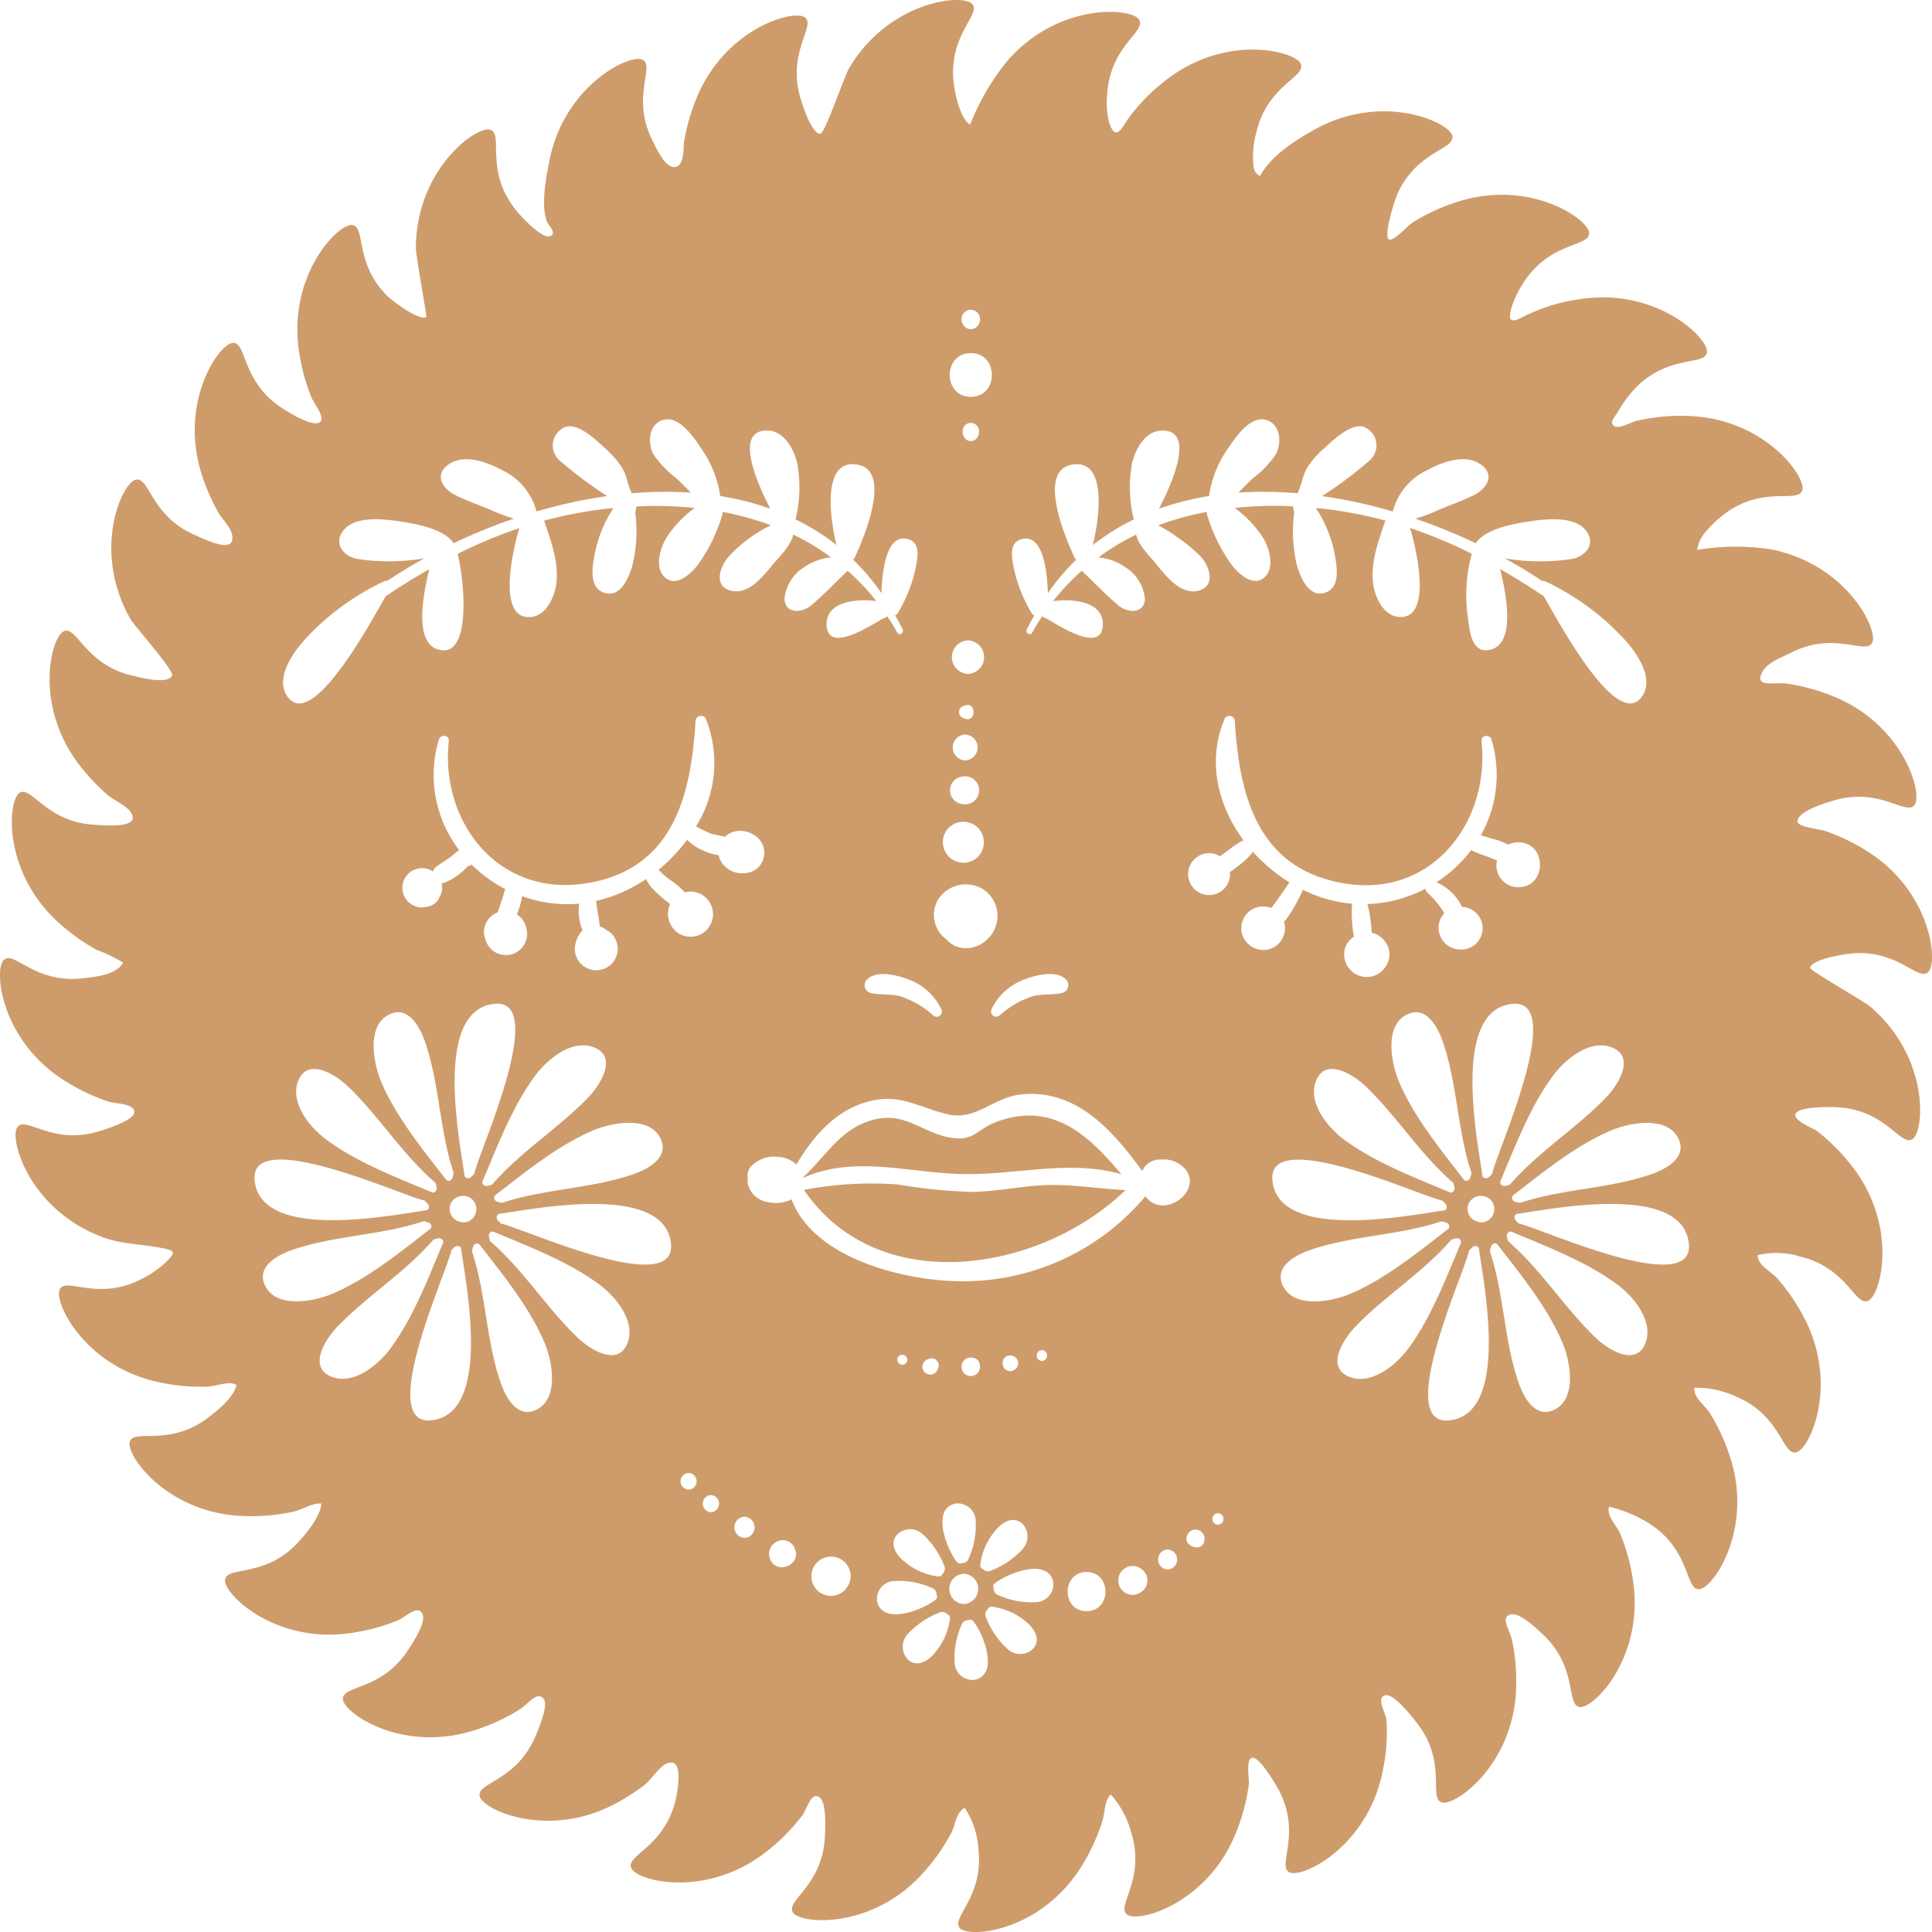 <?xml version="1.0" encoding="utf-8"?>
<svg xmlns="http://www.w3.org/2000/svg" xmlns:xlink="http://www.w3.org/1999/xlink" width="199" height="199" viewBox="0 0 199 199">
  <defs>
    <style> .cls-1 { fill: none; } .cls-2 { clip-path: url(#clip-path); } .cls-3 { fill: #ce9c6b; } </style>
    <clipPath id="clip-path">
      <rect id="Rectangle_1575" data-name="Rectangle 1575" class="cls-1" width="199" height="199" transform="translate(0 0)"/>
    </clipPath>
  </defs>
  <g id="Group_6516" data-name="Group 6516" transform="translate(0 -0.001)">
    <g id="Group_6515" data-name="Group 6515" class="cls-2" transform="translate(0 0.001)">
      <path id="Path_21052" data-name="Path 21052" class="cls-3" d="M706.866,988.084c5.134-2.256,10.284-.642,15.779-.394,5.73.259,11.385-1.562,16.97.027-3.32-3.955-7.043-7.549-12.853-5.393-1.922.713-2.278,1.928-4.412,1.681-3.268-.379-5.034-3.076-8.893-1.706-2.976,1.057-4.428,3.745-6.6,5.721,0,.022.008.043.011.064" transform="translate(-624.12 -866.775)"/>
      <path id="Path_21053" data-name="Path 21053" class="cls-3" d="M536.472,502.146a.719.719,0,0,1-.082.11,1.345,1.345,0,0,0,.088-.109h-.006" transform="translate(-473.607 -443.372)"/>
      <path id="Path_21054" data-name="Path 21054" class="cls-3" d="M732.416,1041.384c-2.537.088-5,.649-7.543.7a54.193,54.193,0,0,1-7.713-.764,36.907,36.907,0,0,0-9.691.557c7.629,11.21,24.337,8.522,33.126.019-2.733-.121-5.426-.61-8.179-.514" transform="translate(-624.662 -919.314)"/>
      <path id="Path_21055" data-name="Path 21055" class="cls-3" d="M1029.086,1040.584c.034-.063-.025-.086,0,0" transform="translate(-908.63 -918.738)"/>
      <path id="Path_21056" data-name="Path 21056" class="cls-3" d="M191.968,87.454a20.518,20.518,0,0,0-4.038-1.883c-.538-.177-2.685-.383-2.769-.9-.175-1.076,3-2,3.716-2.216,4.765-1.425,7.47,1.633,8.336.449s-1.186-8.471-8.741-11.322a20.359,20.359,0,0,0-4.461-1.175c-1.161-.156-3.524.482-2.415-1.308.574-.926,2.034-1.439,2.963-1.905,4.445-2.23,7.639.311,8.287-1.005s-2.639-8.137-10.574-9.632a24.622,24.622,0,0,0-7.454.077,3.615,3.615,0,0,1,.738-1.71,12.735,12.735,0,0,1,2.1-2.008c3.99-2.969,7.578-1.021,7.987-2.43s-4.012-7.555-12.086-7.649a19.874,19.874,0,0,0-5.023.521c-.71.177-2.317,1.2-2.5.131-.029-.169.486-.856.578-1.013a13.167,13.167,0,0,1,1.766-2.423c3.414-3.616,7.286-2.321,7.444-3.78s-5.262-6.743-13.231-5.434a18.36,18.36,0,0,0-5.51,1.693c-1.085.566-1.9.924-1.4-.821a10.385,10.385,0,0,1,1.326-2.716c2.734-4.154,6.772-3.551,6.674-5.015s-6.353-5.727-13.973-3.054a20.375,20.375,0,0,0-4.145,1.95c-.6.378-1.719,1.707-2.352,1.809-.918.148.441-4.053.679-4.6,1.971-4.566,6.053-4.673,5.7-6.1S142.342,9.442,135.3,13.4c-2.019,1.135-4.4,2.676-5.524,4.742a1.254,1.254,0,0,1-.663-1.047,9.44,9.44,0,0,1,.31-3.518c1.148-4.839,5.149-5.653,4.557-7s-7.929-3.209-14.175,1.909a18.345,18.345,0,0,0-3.633,3.795c-.693,1.027-1.278,2.3-1.929.332a8.485,8.485,0,0,1-.195-2.932c.291-4.965,4.089-6.461,3.273-7.68S108.957.22,103.694,6.345a24.753,24.753,0,0,0-3.77,6.486c-1.03-.609-1.554-3.133-1.692-4.309-.576-4.94,2.905-7.074,1.889-8.132s-8.548-.3-12.668,6.642c-.476.8-2.5,6.764-2.965,6.75-.909-.028-1.827-2.959-2.036-3.658-1.425-4.765,1.633-7.47.449-8.337S74.43,2.973,71.58,10.528a20.816,20.816,0,0,0-1.111,4.035c-.1.647.03,2.244-.738,2.581-1.111.487-2.162-1.952-2.539-2.7C64.962,10,67.5,6.8,66.186,6.154S58.05,8.793,56.554,16.728c-.33,1.751-.828,4.285-.242,6.04.142.427.926,1.065.52,1.465s-1.309-.272-1.61-.521a13.929,13.929,0,0,1-2.309-2.367c-2.969-3.99-1.021-7.578-2.43-7.987s-7.555,4.011-7.649,12.086c-.011.928,1.159,7.154,1.081,7.205-.676.447-3.377-1.565-3.867-2.028-3.615-3.414-2.321-7.285-3.779-7.443s-6.743,5.262-5.434,13.231a20.274,20.274,0,0,0,1.251,4.543c.231.552,1.362,1.98.934,2.463-.663.747-3.432-1.03-4.029-1.423-4.153-2.734-3.55-6.771-5.014-6.674S18.249,41.67,20.922,49.29A21.358,21.358,0,0,0,22.435,52.7c.388.69,1.31,1.59,1.466,2.358.431,2.129-2.7.535-3.825.052-4.566-1.971-4.673-6.053-6.1-5.7S9.441,56.658,13.4,63.7c.472.84,4.571,5.366,4.323,5.887-.463.975-3.4.167-4.146-.01-4.839-1.149-5.653-5.149-7-4.557S3.37,72.947,8.488,79.193a21.392,21.392,0,0,0,2.6,2.693c.629.539,1.865,1.056,2.33,1.711,1.266,1.785-2.563,1.421-3.731,1.352C4.719,84.659,3.222,80.861,2,81.677S.22,90.043,6.345,95.306a20.592,20.592,0,0,0,3.6,2.53,15.164,15.164,0,0,1,2.739,1.318c-.708,1.27-2.855,1.46-4.166,1.613-4.94.576-7.073-2.905-8.132-1.889s-.3,8.548,6.643,12.667a20.262,20.262,0,0,0,4.261,1.955c.6.187,2.636.167,2.536,1.094-.09.84-3.039,1.753-3.7,1.952-4.765,1.425-7.47-1.633-8.336-.449s1.186,8.471,8.741,11.322c1.972.744,4.067.726,6.11,1.126,1.4.274,1.5.414.494,1.415a10.606,10.606,0,0,1-2.691,1.847C10,134.038,6.8,131.5,6.154,132.814s2.639,8.136,10.575,9.632a20.261,20.261,0,0,0,4.677.379c.9-.042,2.141-.614,2.942-.186-.225,1.281-2,2.7-3,3.448-3.99,2.969-7.578,1.021-7.987,2.43s4.011,7.555,12.086,7.649a20.141,20.141,0,0,0,4.777-.462c.964-.223,1.88-.89,2.876-.84-.109,1.373-1.537,3.094-2.476,4.087-3.414,3.616-7.286,2.321-7.444,3.78s5.263,6.743,13.231,5.434a20.2,20.2,0,0,0,4.575-1.264c.8-.337,2.091-1.732,2.55-.589.347.865-1.088,3.007-1.541,3.7-2.734,4.154-6.772,3.551-6.674,5.015s6.353,5.727,13.973,3.054a20.107,20.107,0,0,0,4.358-2.086c.738-.482,1.733-1.915,2.377-.959.469.7-.621,3.205-.917,3.891-1.971,4.566-6.053,4.673-5.7,6.1s7.252,4.537,14.292.581a22.106,22.106,0,0,0,2.623-1.708c.706-.541,1.506-1.829,2.239-2.2,1.889-.949,1.284,2.591,1.015,3.727-1.148,4.839-5.149,5.653-4.557,7s7.929,3.209,14.176-1.909a20.056,20.056,0,0,0,3.408-3.486c.519-.7.98-2.652,1.873-1.84.675.614.525,3.289.476,4.13-.291,4.965-4.089,6.461-3.273,7.68s8.366,1.783,13.629-4.342a20.207,20.207,0,0,0,2.683-3.892c.428-.833.478-2.092,1.37-2.552a8.547,8.547,0,0,1,1.409,4.268c.576,4.94-2.905,7.073-1.889,8.132s8.548.3,12.667-6.642a20.086,20.086,0,0,0,2.005-4.424c.263-.877.19-2.072.853-2.716a9.709,9.709,0,0,1,2.143,4.048c1.425,4.765-1.633,7.47-.449,8.337s8.471-1.186,11.322-8.741a20.135,20.135,0,0,0,1.2-4.663c.065-.541-.305-2.416.264-2.735.722-.4,2.615,2.873,2.922,3.485,2.231,4.445-.31,7.64,1.006,8.288s8.136-2.639,9.632-10.575a18.618,18.618,0,0,0,.355-5.1c-.074-.8-1.123-2.345-.092-2.568.881-.191,2.931,2.45,3.379,3.052,2.969,3.99,1.021,7.578,2.43,7.987s7.555-4.012,7.649-12.086a20.2,20.2,0,0,0-.451-4.725c-.207-.91-1.24-2.3-.085-2.552.934-.207,2.723,1.535,3.32,2.1,3.616,3.414,2.321,7.286,3.78,7.444s6.743-5.262,5.434-13.231a20.127,20.127,0,0,0-1.289-4.635c-.368-.864-1.423-1.792-1.145-2.766a13.491,13.491,0,0,1,4.277,1.817c4.154,2.734,3.551,6.772,5.015,6.675s5.727-6.353,3.054-13.974a20.371,20.371,0,0,0-1.962-4.165c-.518-.818-1.685-1.572-1.6-2.61a9.826,9.826,0,0,1,4.4.956c4.566,1.971,4.673,6.053,6.1,5.7s4.537-7.251.582-14.292a20.539,20.539,0,0,0-2.549-3.642c-.645-.722-1.989-1.312-2.018-2.377a8.341,8.341,0,0,1,4.389.143c4.839,1.148,5.653,5.149,7,4.557s3.208-7.929-1.91-14.175a20.266,20.266,0,0,0-3.326-3.287c-.406-.31-2.4-1.062-2.261-1.731.174-.858,3.671-.781,4.391-.739,4.965.291,6.461,4.089,7.68,3.273s1.783-8.366-4.342-13.629c-.728-.625-6.259-3.728-6.206-4.006.17-.88,3.307-1.372,4.029-1.456,4.94-.576,7.073,2.905,8.132,1.889s.3-8.548-6.643-12.667m-19.1,29.8c.971,1.968-1.274,3.174-2.848,3.713-4.29,1.47-9.053,1.482-13.366,2.9a.472.472,0,0,1-.419-.056c-.362.015-.7-.446-.35-.715,3.088-2.39,6.462-5.143,10.08-6.67,1.871-.79,5.736-1.54,6.9.824m-18.308,4.389c1.531-3.634,3.04-7.625,5.39-10.82,1.219-1.657,3.732-3.788,6-2.963,2.607.949.706,3.913-.5,5.164-3.054,3.178-6.946,5.581-9.843,8.908a.461.461,0,0,1-.389.163c-.3.195-.828-.051-.659-.451m-.826-.866a.462.462,0,0,1-.258.332c-.17.316-.733.374-.791-.056-.469-3.458-3.249-16.993,3.075-17.65,5.677-.589-1.583,15.246-2.026,17.374m-48.59-65.223c2.291-.7,2.728,3.234,2.79,5.547a23.6,23.6,0,0,1,2.93-3.462.589.589,0,0,1-.185-.221c-.85-1.822-3.942-8.929-.241-9.562,3.767-.644,2.73,5.944,2.121,8.289a23.273,23.273,0,0,1,4.229-2.638,13.723,13.723,0,0,1-.173-5.815c.346-1.431,1.327-3.288,3.029-3.342,3.59-.113,1.038,5.542-.263,8.053a28.812,28.812,0,0,1,5.156-1.309,11.338,11.338,0,0,1,2.05-5.037c.73-1.114,2.223-3.219,3.78-2.818s1.693,2.4,1.024,3.606a10.859,10.859,0,0,1-2.309,2.395c-.52.486-1.021.99-1.511,1.5a39.6,39.6,0,0,1,6.072.07c.445-.806.493-1.773.98-2.587a8.9,8.9,0,0,1,1.673-1.961c.923-.837,2.849-2.744,4.2-2.285a2.051,2.051,0,0,1,.576,3.455,43.714,43.714,0,0,1-4.889,3.666,51.628,51.628,0,0,1,7.279,1.583,6.525,6.525,0,0,1,3.6-4.281c1.569-.847,3.955-1.724,5.566-.486,1.429,1.1.409,2.489-.822,3.092-1.126.552-2.331.979-3.489,1.455a16.807,16.807,0,0,1-2.537.956,58.158,58.158,0,0,1,6.229,2.538c.948-1.459,3.765-1.972,5.219-2.2,1.667-.266,4.657-.678,5.981.717,1.279,1.348.254,2.791-1.249,3.093a21.657,21.657,0,0,1-6.956-.056q1.993,1.1,3.832,2.322a.557.557,0,0,1,.3.037c.148.065.294.143.442.212a.564.564,0,0,1,.248.119,26.2,26.2,0,0,1,7.595,5.766c1.234,1.363,3.06,4.028,1.64,5.868-2.6,3.363-8.638-8.006-10.044-10.421q-2.227-1.495-4.5-2.8c.754,3.049,1.591,7.965-1.235,8.35-1.719.234-1.915-2.046-2.056-3.187a16.157,16.157,0,0,1,.375-6.734,49.3,49.3,0,0,0-6.356-2.656c.791,2.645,2.264,9.526-1.232,9.151-1.573-.168-2.415-2.114-2.579-3.467-.263-2.169.571-4.417,1.266-6.449a43.036,43.036,0,0,0-7.161-1.3,13.208,13.208,0,0,1,1.979,4.961c.223,1.314.534,3.4-1.174,3.805-1.588.381-2.4-1.66-2.759-2.862a15.352,15.352,0,0,1-.279-5.455c-.042-.192-.083-.386-.126-.569,0-.016,0-.028,0-.044-.471-.02-.937-.049-1.416-.054a40.214,40.214,0,0,0-4.586.213,11.834,11.834,0,0,1,2.879,3c.671,1.072,1.314,3.149.19,4.149-1.19,1.059-2.684-.394-3.389-1.3a16.97,16.97,0,0,1-2.5-5.087.827.827,0,0,1-.035-.355,30.328,30.328,0,0,0-5.026,1.387A12.809,12.809,0,0,1,121.2,55.29a16.315,16.315,0,0,1,2.465,2.026c.917.975,1.609,3.062-.217,3.526-1.891.48-3.463-1.65-4.48-2.893-.536-.654-1.756-1.844-1.939-2.885a24.666,24.666,0,0,0-3.892,2.347,5.893,5.893,0,0,1,2.822,1.045,4.334,4.334,0,0,1,1.974,3.233c-.086,1.582-1.811,1.446-2.729.68-1.316-1.1-2.514-2.378-3.757-3.558-.009-.008-.011-.017-.019-.025a23.75,23.75,0,0,0-2.955,3.128c2.116-.275,5.277.057,5.116,2.542-.186,2.85-4.489-.008-5.8-.748a1.09,1.09,0,0,1-.448-.223q-.537.807-1.028,1.678c-.2.364-.728.044-.553-.323.241-.505.508-.975.77-1.449a.654.654,0,0,1-.282-.267,14.908,14.908,0,0,1-1.86-4.8c-.167-.926-.453-2.4.765-2.775m.343,45.341c1.156-.451,3.341-1.017,4.314.015a.818.818,0,0,1-.357,1.353c-1.068.29-2.173.044-3.268.416a9.454,9.454,0,0,0-3.2,1.9.538.538,0,0,1-.842-.649,6.067,6.067,0,0,1,3.352-3.034m-5.5-68.987a.973.973,0,0,1,.831,1.448l-.057.111a.9.9,0,0,1-1.548,0l-.057-.111a.973.973,0,0,1,.831-1.448m0,4.469c2.9,0,2.893,4.5,0,4.5s-2.893-4.5,0-4.5M99.415,75.66a1.332,1.332,0,0,1,0,2.662,1.332,1.332,0,0,1,0-2.662m-.172-2.938.175-.061c1.147-.4,1.139,1.765,0,1.37l-.175-.061a.654.654,0,0,1,0-1.249m-.02,7.261.192-.018a1.439,1.439,0,0,1,0,2.878l-.192-.018a1.422,1.422,0,0,1,0-2.842m.48-10.569a1.728,1.728,0,0,1,0-3.453,1.728,1.728,0,0,1,0,3.453m-.51-25.254a.833.833,0,0,1,1.6,0,1.054,1.054,0,0,1-.13.9.786.786,0,0,1-1.336,0,1.058,1.058,0,0,1-.13-.9m-1.8,41.527a2.138,2.138,0,0,1,3.333-.43,2.165,2.165,0,0,1,0,3,2.125,2.125,0,0,1-3.333-2.572m-.848,7.091a3.408,3.408,0,0,1,4.638-1.229,3.291,3.291,0,0,1,.6,5.116,3.161,3.161,0,0,1-2.4,1,2.557,2.557,0,0,1-1.876-.881,3.123,3.123,0,0,1-.958-4m.4,11.15a.538.538,0,0,1-.842.649,9.43,9.43,0,0,0-3.2-1.9c-1.1-.373-2.2-.127-3.268-.416a.818.818,0,0,1-.357-1.353c.976-1.035,3.148-.471,4.314-.015a6.043,6.043,0,0,1,3.352,3.034M31.31,65.965A26.237,26.237,0,0,1,38.9,60.2a.565.565,0,0,1,.254-.122c.146-.069.291-.146.437-.21a.558.558,0,0,1,.3-.037q1.836-1.221,3.832-2.323a21.821,21.821,0,0,1-6.956.057c-1.508-.3-2.514-1.754-1.249-3.093,1.318-1.4,4.323-.98,5.98-.717,1.456.231,4.271.74,5.219,2.2a58.181,58.181,0,0,1,6.226-2.538,16.8,16.8,0,0,1-2.535-.955c-1.16-.477-2.362-.9-3.49-1.455-1.232-.6-2.241-2-.822-3.092,1.613-1.239,4-.36,5.566.486a6.522,6.522,0,0,1,3.6,4.28A51.639,51.639,0,0,1,62.538,51.1a43.643,43.643,0,0,1-4.887-3.664,2.049,2.049,0,0,1,.576-3.455c1.364-.463,3.265,1.435,4.2,2.285A9.029,9.029,0,0,1,64.1,48.226c.492.812.535,1.778.979,2.585a39.607,39.607,0,0,1,6.072-.07c-.49-.514-.99-1.017-1.509-1.5a10.819,10.819,0,0,1-2.31-2.395c-.669-1.205-.537-3.2,1.024-3.606s3.055,1.709,3.78,2.818a11.382,11.382,0,0,1,2.05,5.035A28.782,28.782,0,0,1,79.345,52.4c-1.3-2.507-3.853-8.163-.262-8.051,1.7.053,2.683,1.91,3.029,3.342A13.733,13.733,0,0,1,81.94,53.5a23.265,23.265,0,0,1,4.228,2.638c-.612-2.351-1.651-8.9,2.122-8.287,3.7.6.6,7.757-.241,9.562a.587.587,0,0,1-.184.221,23.641,23.641,0,0,1,2.93,3.463c.062-2.314.5-6.254,2.79-5.548,1.293.4.908,2.043.722,3a14.867,14.867,0,0,1-1.818,4.574.655.655,0,0,1-.282.268c.263.475.529.944.77,1.449.175.367-.348.687-.553.323q-.49-.872-1.028-1.678a1.089,1.089,0,0,1-.448.223c-1.311.739-5.617,3.6-5.8.748-.162-2.487,3-2.818,5.116-2.542a23.794,23.794,0,0,0-2.955-3.129c-.009.009-.011.018-.02.027-1.244,1.18-2.445,2.454-3.757,3.558-.918.772-2.643.9-2.729-.68a4.329,4.329,0,0,1,1.974-3.233A5.911,5.911,0,0,1,85.6,57.41a24.61,24.61,0,0,0-3.9-2.353c-.184,1.1-1.5,2.374-2.061,3.044-1,1.207-2.519,3.207-4.354,2.74-1.922-.488-1.057-2.683-.1-3.646A14.74,14.74,0,0,1,79.4,54.1a30.331,30.331,0,0,0-4.987-1.372.82.82,0,0,1-.034.357,16.994,16.994,0,0,1-2.5,5.087c-.7.907-2.2,2.36-3.389,1.3-1.128-1-.476-3.07.19-4.149a11.6,11.6,0,0,1,2.878-3,40.31,40.31,0,0,0-4.584-.212c-.48.006-.945.034-1.416.055,0,.015,0,.028,0,.044-.044.184-.085.377-.127.57a14.668,14.668,0,0,1-.359,5.7c-.387,1.153-1.165,2.983-2.678,2.619-1.8-.433-1.386-2.716-1.13-4.07a13.151,13.151,0,0,1,1.931-4.7,43.073,43.073,0,0,0-7.156,1.3c.694,2.027,1.535,4.285,1.266,6.449-.168,1.354-1,3.3-2.579,3.467-3.5.375-2.027-6.5-1.232-9.15a49.319,49.319,0,0,0-6.359,2.657c.612,2.281,1.529,10.355-1.678,9.918-2.828-.385-1.99-5.3-1.236-8.349q-2.277,1.3-4.5,2.8c-1.4,2.408-7.452,13.778-10.044,10.42-1.421-1.841.409-4.508,1.64-5.868m13.152,56.83c-3.634-1.531-7.625-3.04-10.82-5.39-1.657-1.219-3.788-3.732-2.964-6,.949-2.607,3.913-.706,5.164.5,3.178,3.054,5.581,6.946,8.908,9.842a.461.461,0,0,1,.163.389c.195.3-.051.828-.451.659m-5.213-11.405c-.79-1.871-1.54-5.736.824-6.9,1.968-.971,3.175,1.274,3.713,2.847,1.47,4.29,1.482,9.053,2.9,13.366a.473.473,0,0,1-.056.419c.015.362-.446.7-.715.35-2.39-3.088-5.143-6.462-6.67-10.08M43.6,123.621a.464.464,0,0,1,.332.258c.315.17.374.732-.056.791-3.458.469-16.993,3.249-17.65-3.075-.59-5.677,15.246,1.583,17.374,2.026m-16.288,8.818c-.971-1.968,1.274-3.174,2.847-3.713,4.29-1.47,9.053-1.482,13.366-2.9a.472.472,0,0,1,.419.056c.362-.015.7.446.35.715-3.088,2.39-6.462,5.143-10.08,6.67-1.872.79-5.736,1.54-6.9-.824m12.918,6.431c-1.219,1.657-3.732,3.788-6,2.964-2.607-.949-.706-3.913.5-5.164,3.053-3.178,6.946-5.581,9.842-8.908a.461.461,0,0,1,.389-.163c.3-.195.828.051.659.451-1.531,3.634-3.04,7.625-5.39,10.82m4.191,7.42c-5.678.59,1.583-15.246,2.026-17.374a.464.464,0,0,1,.258-.332c.171-.316.733-.374.791.056.469,3.458,3.249,16.993-3.075,17.65M47.252,125.8a1.348,1.348,0,0,1-.739-1.986,1.414,1.414,0,0,1,2.068-.323,1.381,1.381,0,0,1,.039,2.066,1.254,1.254,0,0,1-1.368.243m13.356-12.781c-3.054,3.178-6.946,5.581-9.842,8.908a.461.461,0,0,1-.389.163c-.3.195-.828-.051-.659-.451,1.531-3.634,3.04-7.625,5.39-10.82,1.219-1.657,3.733-3.788,6-2.963,2.607.949.706,3.913-.5,5.164m7.418,4.231c.971,1.968-1.274,3.174-2.848,3.713-4.29,1.47-9.053,1.482-13.366,2.9a.472.472,0,0,1-.419-.056c-.362.015-.7-.446-.35-.715,3.088-2.39,6.462-5.143,10.08-6.67,1.871-.79,5.736-1.54,6.9.824m-19.134,3.523a.464.464,0,0,1-.258.332c-.171.316-.733.374-.791-.056-.469-3.458-3.249-16.993,3.075-17.65,5.677-.589-1.583,15.246-2.026,17.374m6.37,24.429c-1.968.971-3.175-1.274-3.714-2.847-1.47-4.29-1.482-9.053-2.9-13.366a.473.473,0,0,1,.056-.419c-.015-.362.446-.7.714-.35,2.39,3.088,5.143,6.462,6.671,10.08.79,1.871,1.54,5.736-.824,6.9m9.394-6.922c-.949,2.607-3.913.706-5.164-.5-3.178-3.053-5.582-6.946-8.909-9.842a.462.462,0,0,1-.163-.389c-.195-.3.051-.828.452-.659,3.634,1.531,7.625,3.04,10.82,5.39,1.657,1.219,3.788,3.732,2.964,6M51.738,126.07a.464.464,0,0,1-.332-.258c-.315-.17-.373-.732.056-.791,3.458-.469,16.993-3.249,17.65,3.075.59,5.677-15.246-1.583-17.374-2.026m19.189,27.359a.855.855,0,0,1,0-1.709.855.855,0,0,1,0,1.709m2.3,2.329a.882.882,0,0,1,0-1.762.882.882,0,0,1,0,1.762m.8-67.662a6.188,6.188,0,0,1-1.656-.523,5,5,0,0,1-1.6-1.072,16.969,16.969,0,0,1-2.929,3.081A6.445,6.445,0,0,0,68.97,90.59a9.264,9.264,0,0,1,1.569,1.322,2.324,2.324,0,1,1-.594,4.256,2.4,2.4,0,0,1-1.069-2.626l.013-.066a1.692,1.692,0,0,1,.14-.356,12.771,12.771,0,0,1-1.682-1.467,3.563,3.563,0,0,1-.8-1.112A15.423,15.423,0,0,1,61.4,92.8c.1.807.24,1.6.367,2.407a1.092,1.092,0,0,1,0,.225,1.794,1.794,0,0,1,.693.358,2.062,2.062,0,0,1,.988,1.074,2.208,2.208,0,1,1-4.155.264,2.79,2.79,0,0,1,.682-1.26c.016-.015.035-.024.052-.038a1.077,1.077,0,0,1-.075-.122,5.4,5.4,0,0,1-.292-2.63l-.08.009a13.922,13.922,0,0,1-5.807-.775,8.729,8.729,0,0,1-.526,1.875,2.185,2.185,0,0,1,.918,1.232l.051.2a2.182,2.182,0,0,1-4.207,1.16l-.077-.188a2.167,2.167,0,0,1,1.316-2.606c.218-.587.414-1.176.6-1.777.061-.2.126-.42.2-.632a13.979,13.979,0,0,1-3.476-2.53.469.469,0,0,1-.379.172l-.008,0a6.552,6.552,0,0,1-2.454,1.721.764.764,0,0,1-.255.038,1.734,1.734,0,0,1-.192,1.392,1.616,1.616,0,0,1-1.271,1.017l-.02.008,0,0a1.9,1.9,0,0,1-.219.052l-.324.024A2.023,2.023,0,1,1,44.6,89.771a.751.751,0,0,1,.234-.4c.428-.369.933-.641,1.392-.972.368-.265.706-.57,1.073-.837a12.724,12.724,0,0,1-2.094-11.4c.16-.546,1.089-.461,1.025.139-.9,8.339,5.03,16.022,13.964,14.711,9.1-1.336,10.979-8.973,11.448-16.723a.56.56,0,0,1,1.1-.148,12.25,12.25,0,0,1-1.049,10.971,13.766,13.766,0,0,0,1.425.708c.458.186,1.049.216,1.548.377a2.259,2.259,0,0,1,.819-.5,2.581,2.581,0,0,1,2.186.311A2.107,2.107,0,0,1,76.6,89.942a2.539,2.539,0,0,1-2.031-.8,2.133,2.133,0,0,1-.537-1.051m2.654,70.314a1.089,1.089,0,0,1,0-2.176,1.089,1.089,0,0,1,0,2.176m3.195,2.856a1.41,1.41,0,0,1,.333-2.548l.1-.03a1.3,1.3,0,0,1,1.57.891l.041.112c.432,1.18-1.06,2.152-2.047,1.574m5.718,3.122a2.023,2.023,0,1,1,2.023-2.023,2.059,2.059,0,0,1-2.023,2.023m4.759.643a1.842,1.842,0,0,1,1.631-2.169,8.3,8.3,0,0,1,4.008.711.688.688,0,0,1,.476.7.406.406,0,0,1-.111.512c-1.184.972-5.338,2.679-6,.245M95,157.987a8.684,8.684,0,0,1,2.248,3.268.7.7,0,0,1-.155.839.407.407,0,0,1-.44.284,6.631,6.631,0,0,1-3.458-1.5c-.822-.642-1.654-1.794-.814-2.789a1.9,1.9,0,0,1,2.62-.1M92.94,139.546a.511.511,0,0,1,0,1.022.511.511,0,0,1,0-1.022M95.6,140a.736.736,0,0,1,1,1,.809.809,0,1,1-1-1m4.889,16.515a8.294,8.294,0,0,1-.711,4.008.688.688,0,0,1-.7.476.405.405,0,0,1-.512-.111c-.972-1.184-2.679-5.338-.245-6a1.842,1.842,0,0,1,2.169,1.631m-.248-16.654.1.016a.757.757,0,0,1,.55.55c.005.033.01.066.016.1a.953.953,0,1,1-.666-.666m-3.891,30.3c-.642.821-1.794,1.653-2.789.814a1.9,1.9,0,0,1-.1-2.621,8.688,8.688,0,0,1,3.267-2.247.7.7,0,0,1,.839.155.407.407,0,0,1,.284.44,6.632,6.632,0,0,1-1.5,3.458m2.918-8.062a1.557,1.557,0,0,1,0,3.111,1.557,1.557,0,0,1,0-3.111m1.235,10.9a1.842,1.842,0,0,1-2.169-1.631,8.3,8.3,0,0,1,.711-4.008.688.688,0,0,1,.7-.476.405.405,0,0,1,.512.111c.972,1.184,2.679,5.338.245,6m3.1-31.924c-.05.017-.123-.049-.24-.251-.017-.029-.012-.065-.025-.1a.857.857,0,0,1-.059-.227.829.829,0,0,1,.065-.423c.011-.024.007-.053.02-.075a.769.769,0,0,1,.206-.225l0,0c.023-.017.027-.015.047-.029a.786.786,0,0,1,.107-.066.152.152,0,0,1,.081-.023.824.824,0,0,1,1.042.54.812.812,0,0,1-.291.855.913.913,0,0,1-.493.175c-.21.028-.258,0,0,0a.767.767,0,0,1-.462-.151m1.658,15.831a1.9,1.9,0,0,1,.1,2.621,8.688,8.688,0,0,1-3.268,2.247.7.7,0,0,1-.839-.155.407.407,0,0,1-.284-.44,6.63,6.63,0,0,1,1.5-3.458c.642-.822,1.794-1.653,2.789-.814m1.181,12.883a1.9,1.9,0,0,1-2.62.1,8.684,8.684,0,0,1-2.247-3.267.7.7,0,0,1,.155-.839.406.406,0,0,1,.44-.284,6.63,6.63,0,0,1,3.458,1.5c.821.642,1.654,1.794.814,2.789m.4-4.773a8.3,8.3,0,0,1-4.008-.711.688.688,0,0,1-.476-.7.405.405,0,0,1,.111-.512c1.184-.972,5.338-2.679,6-.245a1.842,1.842,0,0,1-1.631,2.169m.484-25.95a.558.558,0,0,1,0,1.115.558.558,0,0,1,0-1.115m4.6,26.887c-2.6,0-2.592-4.029,0-4.029s2.592,4.029,0,4.029m5.6-1.959-.1.075a1.484,1.484,0,1,1,0-2.562l.1.075a1.424,1.424,0,0,1,0,2.413m2.748-2.34a1.026,1.026,0,0,1,0-2.05,1.026,1.026,0,0,1,0,2.05m-1.194-37.606a2.184,2.184,0,0,1-1.085-.841,24.505,24.505,0,0,1-20.072,8.733c-5.6-.264-14.193-2.563-16.382-8.4a3.681,3.681,0,0,1-2.424.281,2.519,2.519,0,0,1-2.063-1.8,1.673,1.673,0,0,1-.02-.594,1.545,1.545,0,0,1,.219-1.158,3.216,3.216,0,0,1,2.774-1.12,3,3,0,0,1,2.011.8c1.612-2.709,3.744-5.263,6.78-6.3,3.619-1.233,5.548.326,8.764,1.117,2.854.7,4.669-1.628,7.381-2.013a9.488,9.488,0,0,1,4.567.523c3.429,1.264,5.97,4.409,8.128,7.329a1.986,1.986,0,0,1,1.963-1.166,2.89,2.89,0,0,1,2.621,1.17c1.21,1.894-1.283,4.074-3.161,3.439m4.965,34.669c-.171,1.269-2.424.536-1.693-.714a.927.927,0,0,1,1.361-.26.938.938,0,0,1,.332.973m1.409-1.667a.594.594,0,0,1,0-1.187.594.594,0,0,1,0,1.187M127.932,96.2a2.256,2.256,0,0,1,1.877-2.817,2.286,2.286,0,0,1,1.137.146c.646-.857,1.276-1.745,1.858-2.65a17.084,17.084,0,0,1-3.748-3.142,6.109,6.109,0,0,1-1.086,1.11,14.515,14.515,0,0,1-1.3.977c.009.071.025.14.029.212a2.158,2.158,0,1,1-2.158-2.158,2.071,2.071,0,0,1,1.121.33c.374-.3.769-.576,1.147-.86a7.857,7.857,0,0,1,1.275-.8c-2.631-3.553-3.756-8.086-1.993-12.4a.56.56,0,0,1,1.1.148c.471,7.8,2.4,15.307,11.447,16.723,8.956,1.4,14.854-6.42,13.964-14.711-.065-.606.866-.679,1.025-.139a12.674,12.674,0,0,1-1.1,9.874c.382.095.76.224,1.134.341a7.061,7.061,0,0,1,1.69.614,2.3,2.3,0,0,1,1.037-.235c2.979,0,2.974,4.622,0,4.622a2.237,2.237,0,0,1-2.19-2.769c-.408-.126-.81-.318-1.179-.451a11.055,11.055,0,0,1-1.493-.595,13.857,13.857,0,0,1-3.568,3.306,5.176,5.176,0,0,1,2.63,2.533,2.59,2.59,0,0,1,.932.249l.1.049a2.2,2.2,0,0,1-1.11,4.1l-.114,0a2.255,2.255,0,0,1-2.145-2.815,2.141,2.141,0,0,1,.522-.927,9.138,9.138,0,0,0-.576-.839,9.261,9.261,0,0,0-1.126-1.237.618.618,0,0,1-.235-.452,13.932,13.932,0,0,1-5.985,1.582,9.418,9.418,0,0,1,.268,1.362,11.029,11.029,0,0,1,.166,1.583,2.426,2.426,0,0,1,1.489,1.079l.036.056a2.18,2.18,0,0,1,0,2.227l-.036.056a2.317,2.317,0,0,1-4.318-1.17c0-.012,0-.024,0-.037a2.09,2.09,0,0,1,.319-1.133,3.56,3.56,0,0,1,.689-.692,8.742,8.742,0,0,1-.2-1.718,8.435,8.435,0,0,1,.011-1.647h-.026a14.157,14.157,0,0,1-5.049-1.435,17.243,17.243,0,0,1-1.723,3.049.99.99,0,0,1-.228.211c.019.064.046.125.059.192a2.274,2.274,0,0,1-1.6,2.676,2.3,2.3,0,0,1-2.776-1.576m21.374,26.6c-3.634-1.531-7.625-3.04-10.82-5.39-1.657-1.219-3.788-3.732-2.964-6,.95-2.607,3.913-.706,5.164.5,3.178,3.054,5.581,6.946,8.908,9.842a.461.461,0,0,1,.163.389c.195.3-.051.828-.451.659m-5.214-11.405c-.79-1.871-1.54-5.736.825-6.9,1.968-.971,3.174,1.274,3.713,2.847,1.47,4.29,1.482,9.053,2.9,13.366a.473.473,0,0,1-.056.419c.015.362-.446.7-.714.35-2.39-3.088-5.143-6.462-6.671-10.08m-13.026,10.206c-.59-5.677,15.246,1.583,17.374,2.026a.465.465,0,0,1,.332.258c.316.17.374.732-.056.791-3.458.469-16.993,3.249-17.65-3.075m1.086,10.844c-.971-1.968,1.274-3.174,2.848-3.713,4.29-1.47,9.053-1.482,13.366-2.9a.472.472,0,0,1,.419.056c.362-.015.7.446.35.715-3.088,2.39-6.462,5.143-10.08,6.67-1.871.79-5.736,1.54-6.9-.824m12.918,6.431c-1.219,1.657-3.732,3.788-6,2.964-2.607-.949-.706-3.913.5-5.164,3.053-3.178,6.946-5.581,9.842-8.908a.462.462,0,0,1,.389-.163c.3-.195.828.051.659.452-1.531,3.634-3.04,7.625-5.39,10.82m4.191,7.42c-5.678.59,1.583-15.246,2.026-17.374a.464.464,0,0,1,.258-.332c.17-.316.732-.374.791.056.469,3.458,3.25,16.993-3.075,17.65M152.1,125.8a1.348,1.348,0,0,1-.739-1.986,1.414,1.414,0,0,1,2.068-.323,1.381,1.381,0,0,1,.039,2.066,1.254,1.254,0,0,1-1.368.243m8.009,19.4c-1.968.971-3.174-1.274-3.714-2.847-1.47-4.29-1.482-9.053-2.9-13.366a.472.472,0,0,1,.056-.419c-.015-.362.446-.7.715-.35,2.389,3.088,5.143,6.462,6.67,10.08.79,1.871,1.54,5.736-.824,6.9m9.394-6.922c-.949,2.607-3.913.706-5.164-.5-3.178-3.053-5.582-6.946-8.909-9.842a.462.462,0,0,1-.163-.389c-.195-.3.051-.828.452-.659,3.634,1.531,7.625,3.04,10.82,5.39,1.657,1.219,3.788,3.732,2.964,6M156.581,126.07a.464.464,0,0,1-.332-.258c-.315-.17-.374-.732.056-.791,3.457-.469,16.993-3.249,17.65,3.075.59,5.677-15.246-1.583-17.374-2.026" transform="translate(0 0)"/>
      <path id="Path_21057" data-name="Path 21057" class="cls-3" d="M1160.718,502.15a1.24,1.24,0,0,0,.089.108.678.678,0,0,1-.078-.11l-.01,0" transform="translate(-1024.86 -443.373)"/>
    </g>
  </g>
</svg>